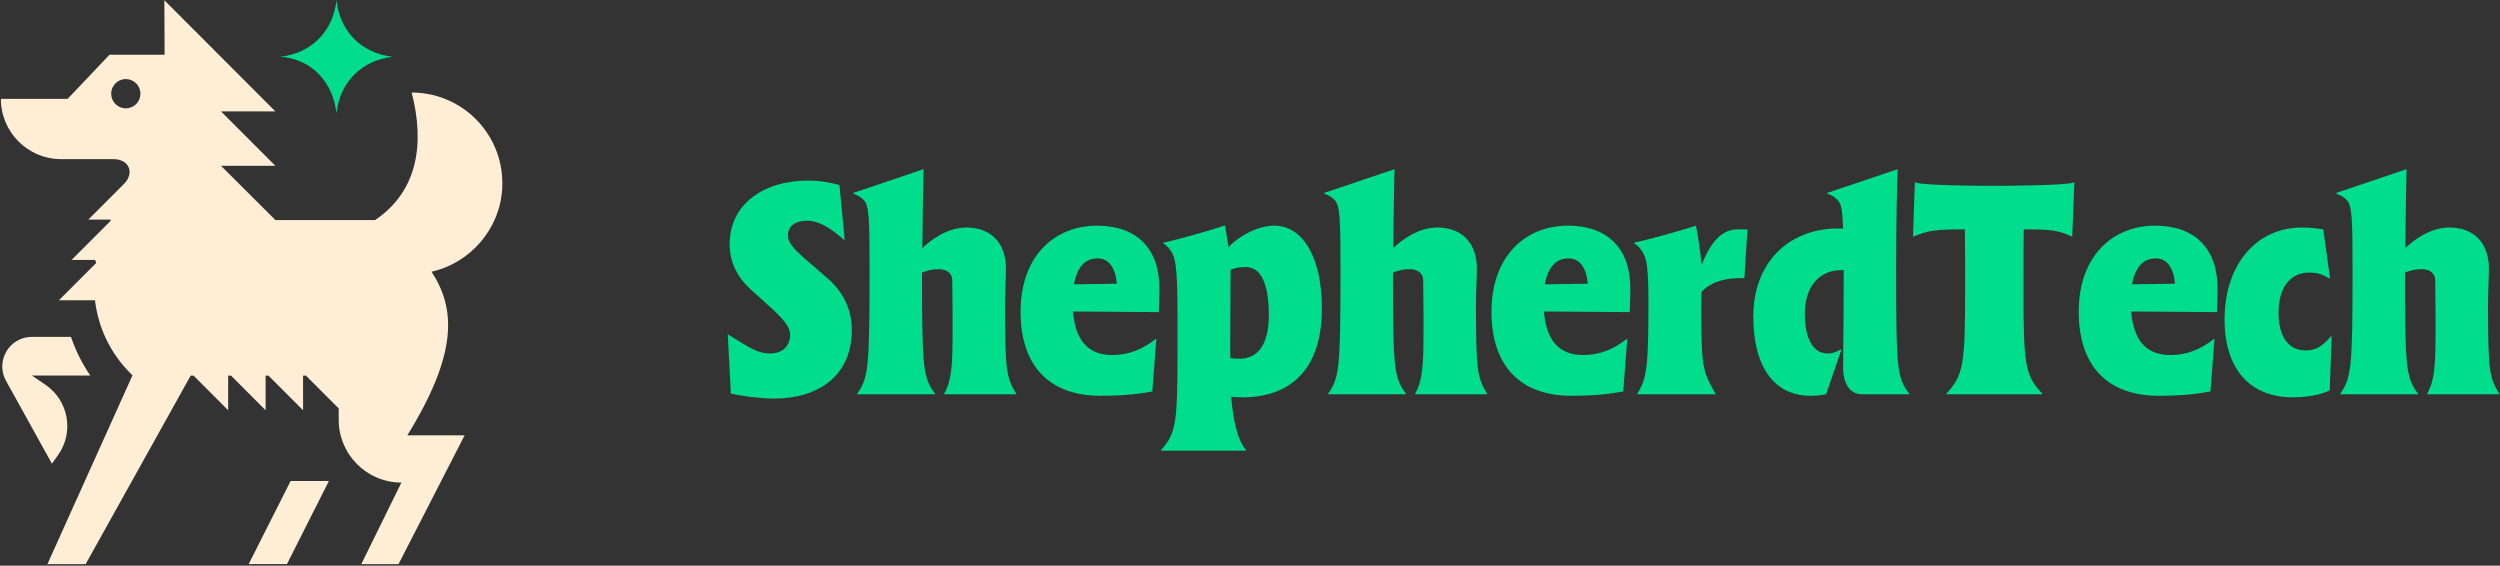 <svg width="1401" height="317" viewBox="0 0 1401 317" fill="none" xmlns="http://www.w3.org/2000/svg">
<rect x="0" y="0" width="1401" height="317" fill="#333333" stroke="none"/>
<path fill-rule="evenodd" clip-rule="evenodd" d="M123.849 92.911L154.32 123.298V123.32H210.203C234.323 107.102 238.025 80.241 230.703 51.858C259.867 51.858 283.284 76.429 281.418 106.001C280.003 128.577 263.427 147.398 241.854 152.269C255.407 173.193 256.612 197.945 228.263 243.976H260.369L223.331 316.139H202.462L224.956 270.429C205.55 270.429 189.81 254.677 189.81 235.256V228.882L171.411 210.469H169.846V229.912L150.418 210.469H148.852V229.912L129.424 210.469H127.859V229.912L108.431 210.469H106.865L47.99 316.139H26.568L74.249 210.34L72.963 209.053C61.919 198.022 55.036 183.623 53.234 168.257H33.034L53.964 147.312L53.277 145.66H40.132L61.769 124.006L62.133 123.062H49.503L69.547 103C75.538 96.855 72.385 89.177 63.557 89.177H34.231C15.596 89.177 0.5 74.069 0.5 55.398H37.919L61.378 30.659H92.241L92.112 0.139L154.32 62.416H123.849L154.32 92.911H123.849ZM70.493 60.719C65.966 60.719 62.296 57.046 62.296 52.516C62.296 47.986 65.966 44.312 70.493 44.312C75.02 44.312 78.691 47.986 78.691 52.516C78.691 57.046 75.02 60.719 70.493 60.719Z" fill="#FFEED6"/>
<path d="M32.53 255.02C41.643 242.23 38.448 224.439 25.475 215.619L17.862 210.447L50.606 210.447C45.995 203.73 42.371 196.455 39.777 188.794L17.841 188.794C5.232 188.794 -2.745 202.335 3.366 213.387L29.099 259.849L32.53 255.02Z" fill="#FFEED6"/>
<path d="M139.365 316.117H160.809L184.311 269.549H162.867L139.365 316.117Z" fill="#FFEED6"/>
<path d="M156.881 31.829C174.344 32.745 186.717 46.043 188.547 63.519C190.377 46.043 202.75 33.661 220.213 31.829C202.75 29.997 190.377 17.615 188.547 0.139C186.717 17.615 174.344 29.997 156.881 31.829Z" fill="#00DD8D"/>
<path d="M409.578 220.589L407.849 187.54H408.195C420.817 195.499 425.139 198.095 431.536 198.095C438.106 198.095 442.775 194.288 442.775 187.54C442.775 183.214 438.971 179.061 433.611 173.87L420.989 162.45C413.036 155.356 408.887 146.878 408.887 136.842C408.887 114.348 428.078 101.198 452.63 101.198C459.373 101.198 466.289 102.409 470.438 103.793L473.378 134.42H473.032C464.214 126.633 457.99 123.692 452.284 123.692C445.714 123.692 441.564 126.633 441.564 131.997C441.564 136.15 445.195 139.611 450.209 144.282L464.214 156.394C472.859 164.181 477.354 173.697 477.354 184.944C477.354 210.553 458.681 223.357 433.611 223.357C426.003 223.357 414.765 221.8 409.578 220.589Z" fill="#00DD8D"/>
<path d="M480.396 220.935V220.589C486.621 211.764 487.312 206.573 487.312 151.031C487.312 122.135 486.966 115.04 484.027 112.099C482.125 110.195 481.434 109.849 478.149 108.465V108.119L517.569 94.796C517.397 99.295 517.051 123.173 516.878 139.091C521.719 134.247 531.056 127.498 541.602 127.498C555.088 127.498 563.733 135.977 563.733 150.511C563.733 155.529 563.215 163.489 563.215 172.659C563.388 206.919 563.733 211.245 569.439 220.589V220.935H529.154V220.589C533.303 213.148 533.822 204.843 533.822 185.637V176.985C533.822 167.641 533.649 161.239 533.649 157.26C533.649 153.28 530.883 150.857 526.041 150.857C522.065 150.857 519.126 151.723 516.705 152.761C516.705 206.573 517.224 211.418 523.967 220.589V220.935H480.396Z" fill="#00DD8D"/>
<path d="M616.712 221.8C588.184 221.8 571.931 205.189 571.931 174.736C571.931 143.244 591.123 126.46 614.81 126.46C637.114 126.46 649.736 139.438 649.736 161.585C649.736 165.219 649.563 170.929 649.39 174.909L601.324 174.563C602.534 190.135 609.277 198.96 623.282 198.96C632.446 198.96 640.226 195.845 647.661 189.962H648.007L645.759 219.377C639.189 220.589 630.544 221.8 616.712 221.8ZM601.843 159.336L625.876 158.99C625.184 150.165 621.38 144.801 615.156 144.801C607.894 144.801 603.572 149.819 601.843 159.336Z" fill="#00DD8D"/>
<path d="M650.709 252.558V252.212C659.009 242.696 659.873 237.505 659.873 197.189V177.504C659.873 155.183 659.181 146.186 657.107 142.206C655.378 139.264 654.513 138.226 651.92 136.323V135.977C656.069 135.285 677.163 129.575 686.499 126.287C687.018 129.748 687.883 134.247 688.401 138.572C694.28 132.17 705 126.46 714.163 126.46C730.07 126.46 740.79 144.282 740.79 172.832C740.79 207.784 722.462 222.665 696.182 222.665C694.107 222.665 692.032 222.492 689.957 222.319C690.995 234.777 693.242 246.329 698.257 252.212V252.558H650.709ZM689.439 200.69C690.995 200.863 692.724 201.036 694.453 201.036C705.345 201.036 711.051 192.558 711.051 176.466C711.051 158.99 706.556 149.646 698.257 149.646C694.626 149.646 692.724 149.992 689.612 151.204C689.612 156.567 689.439 175.082 689.439 189.27C689.439 193.423 689.439 197.23 689.439 200.69Z" fill="#00DD8D"/>
<path d="M744.303 220.935V220.589C750.527 211.764 751.219 206.573 751.219 151.031C751.219 122.135 750.873 115.04 747.934 112.099C746.032 110.195 745.34 109.849 742.055 108.465V108.119L781.476 94.796C781.303 99.295 780.957 123.173 780.784 139.091C785.626 134.247 794.962 127.498 805.509 127.498C818.995 127.498 827.64 135.977 827.64 150.511C827.64 155.529 827.121 163.489 827.121 172.659C827.294 206.919 827.64 211.245 833.346 220.589V220.935H793.06V220.589C797.21 213.148 797.729 204.843 797.729 185.637V176.985C797.729 167.641 797.556 161.239 797.556 157.26C797.556 153.28 794.789 150.857 789.948 150.857C785.971 150.857 783.032 151.723 780.612 152.761C780.612 206.573 781.13 211.418 787.873 220.589V220.935H744.303Z" fill="#00DD8D"/>
<path d="M880.619 221.8C852.09 221.8 835.838 205.189 835.838 174.736C835.838 143.244 855.03 126.46 878.717 126.46C901.021 126.46 913.642 139.438 913.642 161.585C913.642 165.219 913.469 170.929 913.296 174.909L865.231 174.563C866.441 190.135 873.184 198.96 887.189 198.96C896.352 198.96 904.133 195.845 911.567 189.962H911.913L909.665 219.377C903.095 220.589 894.45 221.8 880.619 221.8ZM865.749 159.336L889.782 158.99C889.091 150.165 885.287 144.801 879.062 144.801C871.801 144.801 867.478 149.819 865.749 159.336Z" fill="#00DD8D"/>
<path d="M917.555 220.935V220.589C922.915 212.11 923.78 205.189 923.78 169.891C923.78 151.204 922.915 145.667 921.013 142.206C919.457 139.264 918.42 138.226 915.826 136.323V135.977C919.803 135.285 941.07 129.575 950.406 126.46C951.616 132.516 953.172 142.206 953.518 148.608C959.397 133.728 965.967 128.537 973.747 128.537H979.28L977.551 155.875H974.439C965.621 155.875 957.495 158.817 953.518 163.662C953.518 166.776 953.345 169.545 953.345 170.929C953.518 205.189 953.691 207.265 961.299 220.589V220.935H917.555Z" fill="#00DD8D"/>
<path d="M982.553 177.331C982.553 147.397 1002.09 128.018 1030.27 128.018C1031.14 128.018 1032 128.018 1032.87 128.191C1032.52 117.809 1031.83 114.002 1029.75 112.099C1027.85 110.195 1027.33 109.849 1024.05 108.465L1023.88 108.119L1063.47 94.796C1063.12 101.371 1062.61 123 1062.61 151.031C1062.61 206.573 1062.95 211.245 1069.87 220.589V220.935H1043.24C1036.84 220.935 1032.87 215.052 1032.87 205.881C1032.87 197.056 1033.21 181.657 1033.21 155.183C1033.21 153.799 1033.21 152.588 1033.21 151.377C1032.69 151.377 1032.35 151.377 1031.83 151.377C1019.9 151.377 1011.43 160.201 1011.43 175.774C1011.43 189.616 1015.92 198.095 1024.22 198.095C1026.99 198.095 1029.24 197.23 1031.48 195.845L1031.83 196.191L1023.36 220.935C1020.94 221.454 1017.48 221.8 1014.71 221.8C994.31 221.8 982.553 205.708 982.553 177.331Z" fill="#00DD8D"/>
<path d="M1090.72 220.935V220.589C1100.23 210.38 1101.27 204.67 1101.27 162.277C1101.27 146.878 1101.27 136.323 1101.1 128.537C1084.15 128.537 1080.52 129.229 1072.4 132.516H1072.05L1073.09 102.236H1073.43C1076.72 103.966 1110.95 104.139 1116.48 104.139C1122.36 104.139 1158.67 103.966 1162.13 102.236H1162.48L1161.27 132.516H1160.92C1153.83 129.229 1150.03 128.537 1134.12 128.537C1133.95 136.323 1133.95 146.878 1133.95 162.277C1133.95 205.189 1134.98 210.553 1144.49 220.589V220.935H1090.72Z" fill="#00DD8D"/>
<path d="M1209.7 221.8C1181.17 221.8 1164.92 205.189 1164.92 174.736C1164.92 143.244 1184.11 126.46 1207.8 126.46C1230.1 126.46 1242.72 139.438 1242.72 161.585C1242.72 165.219 1242.55 170.929 1242.38 174.909L1194.31 174.563C1195.52 190.135 1202.27 198.96 1216.27 198.96C1225.43 198.96 1233.21 195.845 1240.65 189.962H1240.99L1238.75 219.377C1232.18 220.589 1223.53 221.8 1209.7 221.8ZM1194.83 159.336L1218.86 158.99C1218.17 150.165 1214.37 144.801 1208.14 144.801C1200.88 144.801 1196.56 149.819 1194.83 159.336Z" fill="#00DD8D"/>
<path d="M1246.64 179.061C1246.64 147.743 1264.96 127.498 1289.86 127.498C1295.22 127.498 1298.33 128.018 1301.96 128.537L1305.77 156.048H1305.42C1301.45 153.799 1299.2 152.761 1293.84 152.761C1283.98 152.761 1276.89 160.547 1276.89 175.255C1276.89 188.405 1282.25 196.364 1291.94 196.364C1296.09 196.364 1300.24 195.672 1306.29 188.405H1306.63L1305.6 218.685C1301.79 220.935 1293.15 222.665 1284.85 222.665C1260.81 222.665 1246.64 206.746 1246.64 179.061Z" fill="#00DD8D"/>
<path d="M1311.46 220.935V220.589C1317.68 211.764 1318.37 206.573 1318.37 151.031C1318.37 122.135 1318.03 115.04 1315.09 112.099C1313.19 110.195 1312.49 109.849 1309.21 108.465V108.119L1348.63 94.796C1348.46 99.295 1348.11 123.173 1347.94 139.091C1352.78 134.247 1362.12 127.498 1372.66 127.498C1386.15 127.498 1394.79 135.977 1394.79 150.511C1394.79 155.529 1394.28 163.489 1394.28 172.659C1394.45 206.919 1394.79 211.245 1400.5 220.589V220.935H1360.21V220.589C1364.36 213.148 1364.88 204.843 1364.88 185.637V176.985C1364.88 167.641 1364.71 161.239 1364.71 157.26C1364.71 153.28 1361.94 150.857 1357.1 150.857C1353.13 150.857 1350.19 151.723 1347.77 152.761C1347.77 206.573 1348.28 211.418 1355.03 220.589V220.935H1311.46Z" fill="#00DD8D"/>
</svg>
